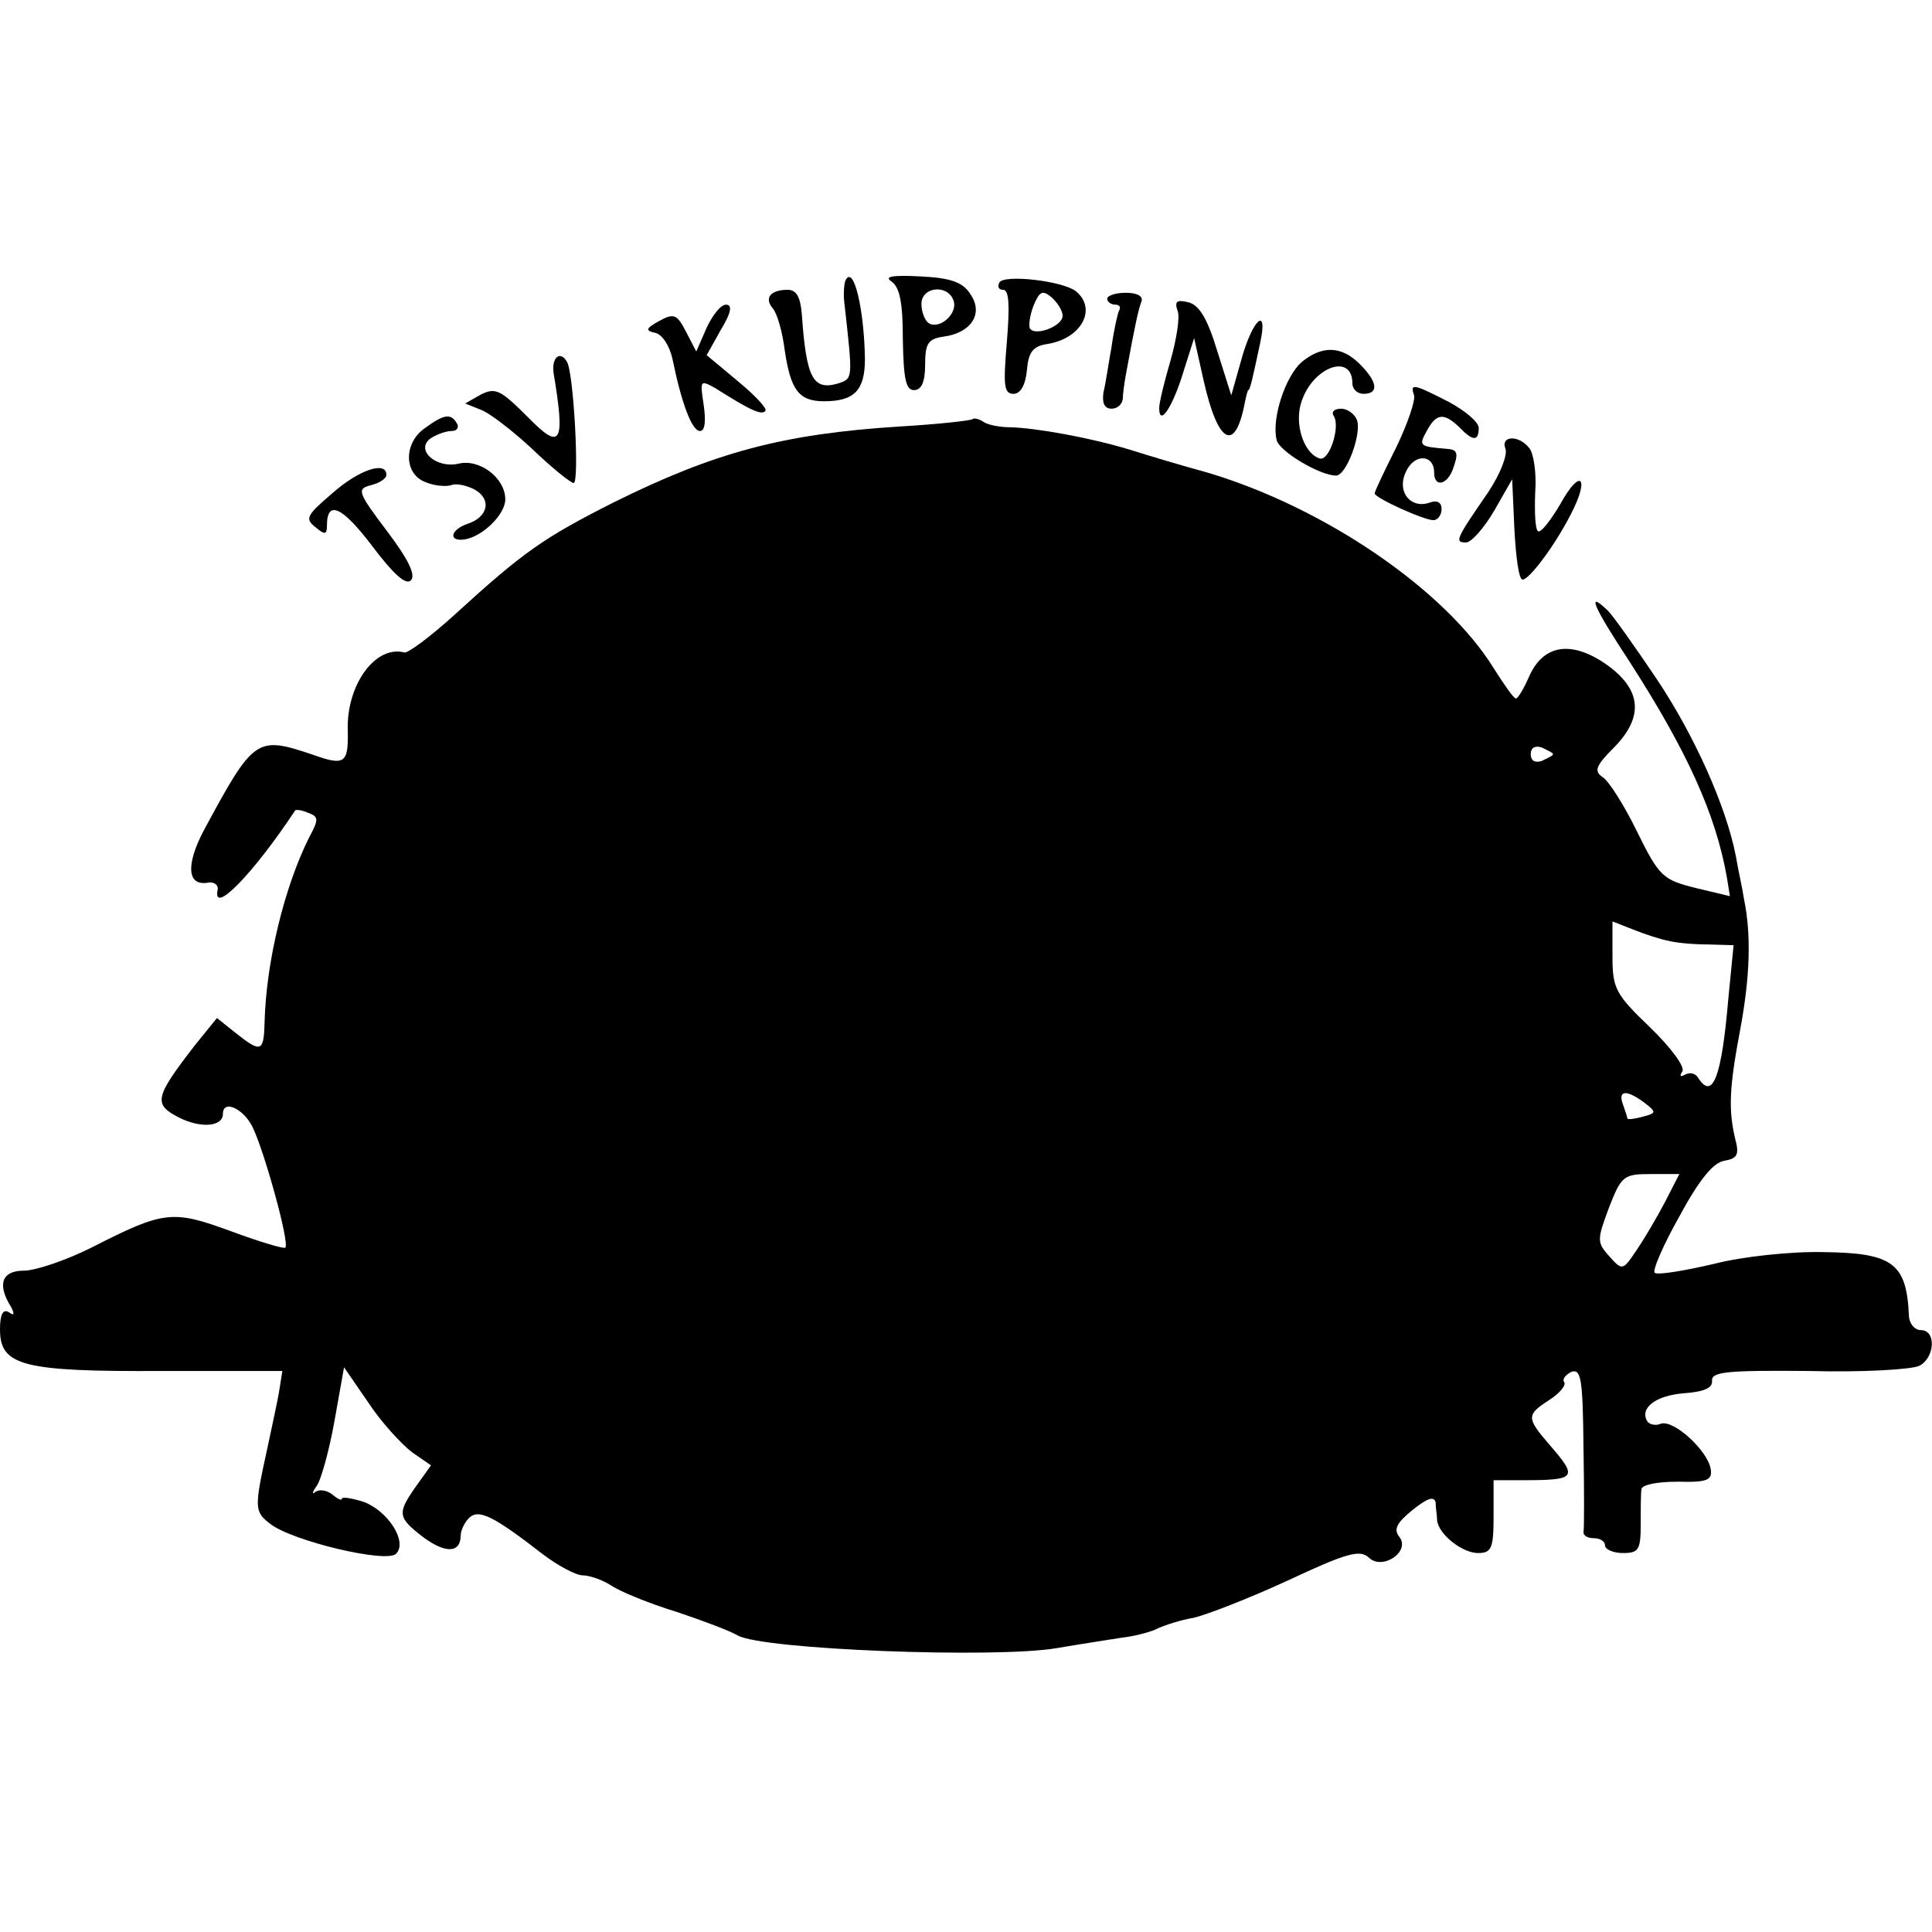 <?xml version="1.0" standalone="no"?>
<!DOCTYPE svg PUBLIC "-//W3C//DTD SVG 20010904//EN"
 "http://www.w3.org/TR/2001/REC-SVG-20010904/DTD/svg10.dtd">
<svg version="1.0" xmlns="http://www.w3.org/2000/svg"
 width="260pt" height="260pt" viewBox="0 0 260 260"
 preserveAspectRatio="xMidYMid meet">
<g transform="translate(0,260) scale(0.1,-0.1)"
fill="#000000" stroke="none">
<path d="M1138 2223 c-2 -4 -3 -17 -2 -28 12 -107 12 -104 -8 -111 -34 -10
-43 7 -49 94 -2 22 -7 32 -19 32 -23 0 -32 -11 -20 -25 6 -7 13 -32 16 -56 8
-54 19 -69 53 -69 41 0 55 15 55 57 -1 66 -15 127 -26 106z"/>
<path d="M1200 2221 c11 -8 15 -29 15 -78 1 -53 4 -68 15 -68 10 0 15 11 15
34 0 29 4 35 25 38 37 5 54 31 36 57 -10 16 -26 22 -67 24 -38 2 -50 0 -39 -7z
m83 -25 c7 -17 -18 -40 -33 -31 -5 3 -10 15 -10 26 0 23 35 27 43 5z"/>
<path d="M1345 2220 c-3 -6 -1 -10 5 -10 8 0 9 -21 5 -70 -5 -59 -4 -70 9 -70
9 0 16 11 18 32 2 24 8 32 27 35 46 7 68 47 39 71 -18 14 -96 23 -103 12z m85
-45 c0 -14 -37 -28 -44 -17 -2 4 0 18 5 31 8 19 12 21 24 11 8 -7 15 -18 15
-25z"/>
<path d="M1490 2198 c0 -4 5 -8 11 -8 5 0 8 -3 5 -8 -2 -4 -7 -26 -10 -48 -4
-22 -8 -50 -11 -62 -2 -14 1 -22 11 -22 8 0 14 6 15 13 0 6 2 21 4 32 13 71
17 88 21 99 3 7 -5 12 -21 12 -14 0 -25 -4 -25 -8z"/>
<path d="M1585 2181 c3 -9 -2 -39 -10 -67 -8 -27 -15 -56 -15 -63 0 -27 19 3
33 50 l14 44 13 -58 c19 -84 42 -97 55 -30 2 10 4 18 5 18 2 0 5 12 16 64 11
51 -11 31 -26 -25 l-13 -46 -19 60 c-13 43 -24 61 -38 65 -16 4 -20 2 -15 -12z"/>
<path d="M951 2159 l-14 -32 -14 27 c-12 23 -16 25 -36 14 -18 -10 -19 -13 -5
-16 9 -2 19 -17 23 -35 12 -59 26 -97 37 -97 7 0 8 14 5 35 -5 33 -5 34 15 23
49 -31 63 -37 68 -31 3 3 -14 21 -37 40 l-42 35 19 34 c14 23 16 34 7 34 -7 0
-18 -14 -26 -31z"/>
<path d="M1752 2113 c-22 -19 -41 -76 -34 -105 3 -15 58 -48 80 -48 14 0 35
57 28 75 -3 8 -13 15 -21 15 -9 0 -14 -4 -10 -10 9 -14 -6 -61 -19 -57 -22 7
-35 48 -24 78 16 46 68 64 68 23 0 -8 7 -14 15 -14 21 0 19 16 -5 40 -25 25
-51 25 -78 3z"/>
<path d="M745 2098 c16 -96 10 -105 -35 -59 -36 36 -43 40 -63 30 l-21 -12 20
-8 c12 -4 43 -28 70 -53 26 -25 52 -46 56 -46 8 0 0 149 -9 163 -9 16 -21 6
-18 -15z"/>
<path d="M1903 2068 c2 -7 -9 -39 -24 -70 -16 -32 -29 -59 -29 -62 0 -6 66
-36 79 -36 6 0 11 7 11 15 0 9 -6 12 -15 9 -26 -10 -46 14 -33 41 11 25 38 24
38 -1 0 -20 17 -17 25 4 8 22 7 27 -8 28 -37 3 -38 4 -27 24 13 24 23 25 44 5
18 -19 26 -19 26 -1 0 8 -18 23 -40 35 -47 24 -53 26 -47 9z"/>
<path d="M572 2024 c-29 -20 -29 -62 1 -73 12 -5 27 -6 34 -4 6 3 21 0 32 -6
23 -13 18 -37 -10 -46 -23 -8 -26 -24 -4 -21 25 4 55 34 55 54 0 29 -35 55
-63 48 -31 -7 -60 20 -36 35 8 5 20 9 27 9 7 0 10 5 7 10 -8 14 -17 13 -43 -6z"/>
<path d="M1309 2036 c-2 -2 -47 -7 -99 -10 -157 -10 -249 -35 -384 -102 -95
-48 -122 -67 -215 -152 -32 -29 -63 -52 -67 -50 -39 10 -78 -44 -76 -105 1
-44 -4 -48 -46 -33 -77 26 -80 24 -148 -102 -24 -46 -22 -74 5 -70 9 2 15 -3
14 -9 -8 -36 47 20 104 106 1 2 9 1 18 -3 14 -5 14 -9 1 -33 -33 -66 -58 -167
-60 -250 -1 -39 -5 -40 -39 -13 l-25 20 -30 -37 c-54 -70 -56 -79 -21 -97 30
-15 59 -12 59 5 0 20 28 7 40 -18 16 -33 50 -156 44 -162 -2 -2 -35 8 -73 22
-79 29 -90 28 -188 -22 -34 -17 -75 -31 -91 -31 -30 0 -36 -19 -17 -49 5 -10
4 -12 -3 -7 -8 5 -12 -3 -12 -23 0 -49 30 -57 218 -56 l162 0 -4 -25 c-2 -14
-10 -49 -16 -78 -18 -82 -18 -86 4 -103 30 -23 156 -53 169 -40 16 16 -11 58
-44 70 -16 5 -29 7 -29 4 0 -3 -6 0 -13 6 -8 6 -18 7 -23 3 -4 -4 -4 0 2 8 6
8 17 48 24 87 l13 73 33 -48 c17 -26 44 -55 58 -66 l26 -18 -20 -28 c-26 -37
-25 -42 10 -69 30 -22 50 -21 50 3 0 6 5 17 11 23 13 13 33 3 100 -49 20 -15
44 -28 53 -28 9 0 27 -6 39 -14 12 -8 51 -24 87 -35 36 -12 73 -26 83 -32 34
-19 346 -31 429 -17 29 5 68 11 87 14 18 2 41 8 50 13 9 4 30 11 48 14 17 4
74 26 126 50 79 37 97 42 109 31 18 -18 57 8 41 28 -8 10 -3 19 18 36 20 16
29 19 31 10 0 -7 2 -18 2 -24 2 -19 34 -44 55 -44 18 0 21 6 21 49 l0 49 38 0
c74 0 76 3 37 48 -31 36 -31 40 0 60 14 9 23 20 20 24 -3 4 2 10 10 14 13 4
15 -11 16 -102 1 -59 1 -110 0 -114 0 -5 6 -8 14 -8 8 0 15 -4 15 -10 0 -5 11
-10 24 -10 21 0 24 4 24 38 0 20 0 42 1 48 1 6 21 10 49 10 40 -1 47 2 44 18
-5 25 -50 66 -67 60 -7 -3 -15 -1 -18 3 -11 18 11 35 49 38 27 2 39 7 38 17
-1 12 21 14 130 13 72 -2 139 2 149 7 21 11 23 48 2 48 -8 0 -15 8 -16 18 -3
72 -21 86 -116 87 -42 1 -109 -6 -147 -16 -39 -9 -74 -15 -79 -12 -4 2 11 37
33 76 27 50 46 73 61 75 17 3 20 8 14 30 -9 39 -8 68 7 147 13 70 15 127 5
175 -2 14 -8 40 -11 58 -13 67 -56 163 -107 239 -29 43 -58 84 -65 91 -30 29
-20 6 30 -70 77 -120 115 -204 130 -289 l4 -25 -46 11 c-44 11 -49 15 -79 76
-17 35 -38 68 -46 73 -12 8 -10 15 14 39 44 44 38 83 -17 118 -44 27 -78 19
-96 -21 -7 -16 -15 -30 -18 -30 -3 0 -16 19 -30 41 -65 105 -227 216 -385 263
-33 9 -80 23 -105 31 -53 16 -125 29 -160 30 -14 0 -30 3 -36 7 -6 4 -13 6
-15 4z m781 -451 c0 -2 -7 -5 -15 -9 -9 -3 -15 0 -15 9 0 9 6 12 15 9 8 -4 15
-7 15 -9z m155 -251 c11 -3 35 -5 54 -5 l34 -1 -7 -71 c-9 -106 -21 -139 -41
-107 -4 6 -11 7 -17 4 -7 -4 -8 -2 -4 4 4 6 -15 32 -44 60 -46 44 -50 52 -50
95 l0 47 28 -11 c15 -6 36 -13 47 -15z m-32 -218 c17 -13 16 -14 -3 -19 -11
-3 -20 -4 -20 -2 0 2 -3 10 -6 19 -7 19 5 20 29 2z m28 -133 c-11 -21 -28 -50
-39 -66 -18 -27 -19 -27 -36 -8 -17 19 -17 22 -1 65 17 44 20 46 57 46 l38 0
-19 -37z"/>
<path d="M2026 1996 c3 -8 -7 -34 -23 -58 -44 -64 -46 -68 -30 -68 7 0 24 19
38 43 l24 42 3 -67 c2 -38 6 -68 11 -68 9 0 43 45 65 88 26 50 13 63 -14 14
-13 -22 -26 -39 -30 -37 -4 2 -5 25 -4 52 2 26 -2 53 -8 60 -14 18 -39 17 -32
-1z"/>
<path d="M447 1936 c-34 -29 -37 -34 -23 -45 13 -11 16 -11 16 2 0 35 21 25
61 -28 28 -37 45 -53 52 -46 7 7 -4 29 -32 66 -40 53 -41 57 -22 62 12 3 21 9
21 14 0 19 -37 7 -73 -25z"/>
</g>
</svg>
